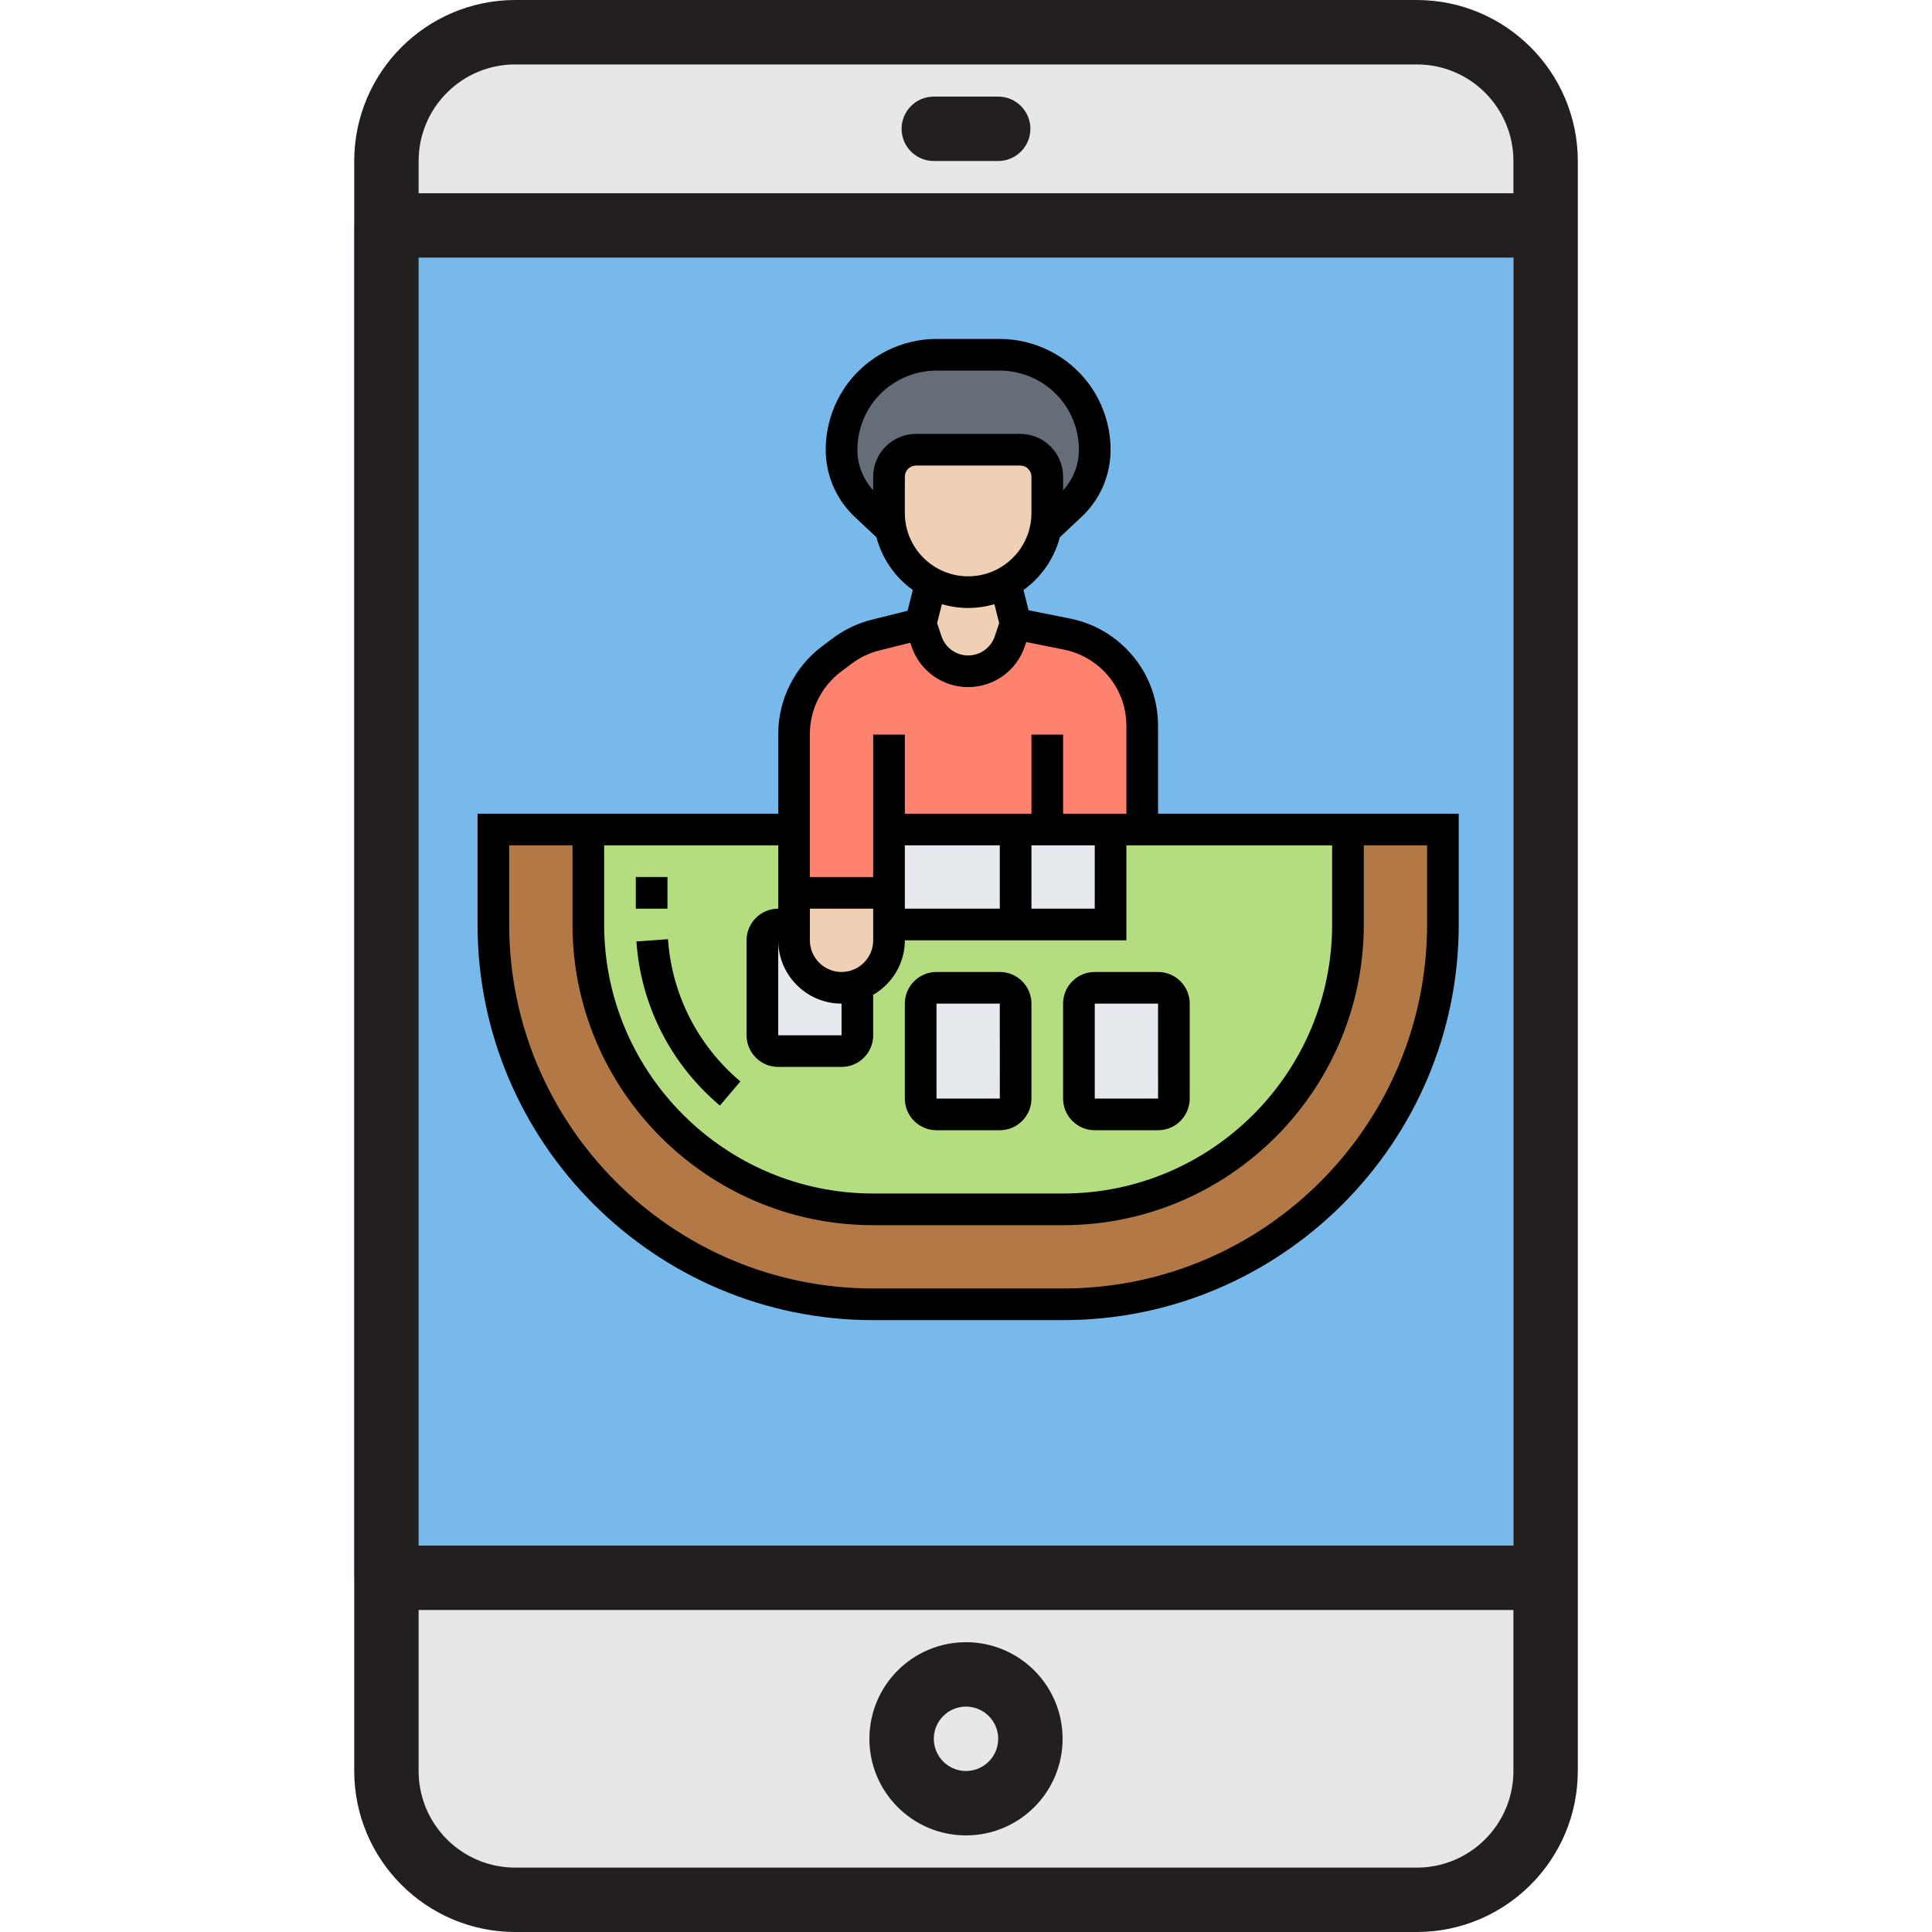 <?xml version="1.0" encoding="UTF-8"?>
<svg enable-background="new 0 0 512 512" version="1.1" viewBox="0 0 512 512" xml:space="preserve" xmlns="http://www.w3.org/2000/svg" xmlns:cc="http://creativecommons.org/ns#" xmlns:dc="http://purl.org/dc/elements/1.1/" xmlns:rdf="http://www.w3.org/1999/02/22-rdf-syntax-ns#">
<g fill="#E6E7E8">
	<path d="m136.53 503.47h238.93c18.85 0 34.133-15.283 34.133-34.133v-51.2h-307.2v51.2c0 18.85 15.283 34.133 34.133 34.133zm119.47-59.734c9.429 0 17.067 7.637 17.067 17.067s-7.637 17.067-17.067 17.067c-9.429 0-17.067-7.637-17.067-17.067s7.638-17.067 17.067-17.067z"/>
	<path d="m409.6 42.667c0-18.85-15.283-34.133-34.133-34.133h-238.93c-18.85 0-34.133 15.283-34.133 34.133v17.067h307.2v-17.067z"/>
</g>
<rect x="93.867" y="59.733" width="307.2" height="358.4" fill="#78B9EB"/>
<circle cx="256" cy="460.8" r="17.067" fill="#E6E7E8"/>
<g fill="#231F20">
	<path d="m256 486.4c-14.14 0-25.6-11.46-25.6-25.6s11.46-25.6 25.6-25.6 25.6 11.46 25.6 25.6-11.46 25.6-25.6 25.6zm0-34.133c-4.71 0-8.533 3.823-8.533 8.533s3.823 8.533 8.533 8.533 8.533-3.823 8.533-8.533-3.823-8.533-8.533-8.533z"/>
	<path d="m375.47 0h-238.93c-23.552 0.026-42.641 19.115-42.667 42.667v426.67c0.026 23.552 19.115 42.641 42.667 42.667h238.93c23.552-0.026 42.641-19.115 42.667-42.667v-426.67c-0.025-23.552-19.114-42.641-42.666-42.667zm-264.53 68.267h290.13v341.33h-290.13v-341.33zm290.13 401.07c0 14.14-11.46 25.6-25.6 25.6h-238.93c-14.14 0-25.6-11.46-25.6-25.6v-42.667h290.13v42.667zm-290.13-418.13v-8.533c0-14.14 11.46-25.6 25.6-25.6h238.93c14.14 0 25.6 11.46 25.6 25.6v8.533h-290.13z"/>
	<path d="m264.53 25.6h-17.067c-4.71 0-8.533 3.823-8.533 8.533s3.823 8.533 8.533 8.533h17.067c4.71 0 8.533-3.823 8.533-8.533s-3.822-8.533-8.533-8.533z"/>
</g>















<g transform="matrix(4.194 0 0 4.194 122.36 85.627)"><path d="m8 32v6c0 9.92 8.07 18 18 18h12c9.93 0 18-8.08 18-18v-6z" fill="#b4dd7f"/><path d="m37 32h-10v4h-6v-10.04c0-1.86 0.88-3.62 2.37-4.74l0.67-0.5c0.63-0.48 1.35-0.82 2.12-1.01l2.84-0.71 0.37 1.1c0.38 1.14 1.44 1.9 2.63 1.9s2.25-0.76 2.63-1.9l0.37-1.1 3.24 0.65c1.15 0.23 2.2 0.79 3.03 1.62 1.11 1.11 1.73 2.61 1.73 4.18v6.55h-2z" fill="#ff826e"/><path d="m25.41 11.41c-0.9-0.9-1.41-2.13-1.41-3.41 0-1.3 0.42-2.56 1.2-3.6 1.13-1.51 2.91-2.4 4.8-2.4h4c0.94 0 1.86 0.22 2.68 0.63 0.83 0.41 1.56 1.01 2.12 1.77 0.78 1.04 1.2 2.3 1.2 3.6 0 1.28-0.51 2.51-1.41 3.41l-1.69 1.59c0.07-0.32 0.1-0.66 0.1-1v-2.29c0-0.46-0.18-0.89-0.5-1.21s-0.75-0.5-1.21-0.5h-6.58c-0.46 0-0.89 0.18-1.21 0.5s-0.5 0.75-0.5 1.21v2.29c0 0.34 0.03 0.68 0.1 1z" fill="#656d78"/><path d="m62 32v6c0 13.25-10.75 24-24 24h-12c-13.25 0-24-10.75-24-24v-6h6v6c0 9.92 8.07 18 18 18h12c9.93 0 18-8.08 18-18v-6z" fill="#b27946"/><path d="m37 32h4v6h-6v-6z" fill="#e6e9ed"/><path d="m35 32v6h-8v-6z" fill="#e6e9ed"/><path d="m21 39c0 1.66 1.34 3 3 3 0.35 0 0.69-0.06 1-0.18v3.18c0 0.55-0.45 1-1 1h-4c-0.55 0-1-0.45-1-1v-6c0-0.55 0.45-1 1-1h1z" fill="#e6e9ed"/><path d="m35 43v6c0 0.55-0.45 1-1 1h-4c-0.55 0-1-0.45-1-1v-6c0-0.55 0.45-1 1-1h4c0.55 0 1 0.45 1 1z" fill="#e6e9ed"/><path d="m45 43v6c0 0.55-0.45 1-1 1h-4c-0.55 0-1-0.45-1-1v-6c0-0.55 0.45-1 1-1h4c0.55 0 1 0.45 1 1z" fill="#e6e9ed"/><path d="m27 38v1c0 0.83-0.34 1.58-0.88 2.12-0.31 0.31-0.69 0.56-1.12 0.7-0.31 0.12-0.65 0.18-1 0.18-1.66 0-3-1.34-3-3v-3h6z" fill="#f0d0b4"/><path d="m29.65 16.41 2.35 0.59c0.85 0 1.65-0.21 2.35-0.59l0.65 2.59-0.37 1.1c-0.38 1.14-1.44 1.9-2.63 1.9s-2.25-0.76-2.63-1.9l-0.37-1.1z" fill="#f0d0b4"/><path d="m37 9.71v2.29c0 0.34-0.03 0.68-0.1 1-0.3 1.48-1.25 2.72-2.55 3.41-0.7 0.38-1.5 0.59-2.35 0.59l-2.35-0.59c-0.44-0.23-0.84-0.52-1.19-0.87-0.68-0.68-1.16-1.56-1.36-2.54-0.07-0.32-0.1-0.66-0.1-1v-2.29c0-0.46 0.18-0.89 0.5-1.21s0.75-0.5 1.21-0.5h6.58c0.46 0 0.89 0.18 1.21 0.5s0.5 0.75 0.5 1.21z" fill="#f0d0b4"/><path d="m44 31v-5.549c0-1.848-0.719-3.585-2.026-4.891-0.969-0.969-2.191-1.623-3.535-1.892l-2.623-0.524-0.319-1.278c1.112-0.802 1.937-1.973 2.297-3.334l1.498-1.41c1.102-1.101 1.708-2.565 1.708-4.122 0-1.505-0.497-2.997-1.4-4.2-1.315-1.753-3.408-2.8-5.6-2.8h-4c-2.192 0-4.285 1.047-5.6 2.8-0.903 1.203-1.4 2.695-1.4 4.2 0 1.557 0.606 3.021 1.729 4.143l1.477 1.389c0.36 1.361 1.185 2.532 2.297 3.334l-0.328 1.31-2.259 0.564c-0.899 0.225-1.731 0.621-2.473 1.177l-0.677 0.508c-1.732 1.3-2.766 3.368-2.766 5.533v5.042h-19v7c0 13.785 11.215 25 25 25h12c13.785 0 25-11.215 25-25v-7zm-20 12v2h-4v-6c0 2.206 1.794 4 4 4zm0-2c-1.103 0-2-0.897-2-2v-2h4v2c0 1.103-0.897 2-2 2zm4-8h6v4h-6zm8 0h4v4h-4zm-10-28c0.939-1.252 2.434-2 4-2h4c1.565 0 3.061 0.748 4 2 0.645 0.859 1 1.925 1 3 0 0.968-0.367 1.874-1 2.564v-0.857c0-0.723-0.282-1.403-0.793-1.914s-1.191-0.793-1.914-0.793h-6.586c-0.723 0-1.403 0.282-1.914 0.793s-0.793 1.191-0.793 1.914v0.853c-0.639-0.705-1-1.602-1-2.56 0-1.075 0.355-2.141 1-3zm2 4.707c0-0.189 0.074-0.366 0.207-0.5 0.134-0.133 0.311-0.207 0.5-0.207h6.586c0.189 0 0.366 0.074 0.5 0.207 0.133 0.134 0.207 0.311 0.207 0.5v2.293c0 2.206-1.794 4-4 4s-4-1.794-4-4zm4 8.293c0.576 0 1.132-0.086 1.66-0.239l0.3 1.198-0.276 0.827c-0.242 0.726-0.919 1.214-1.684 1.214s-1.442-0.488-1.684-1.214l-0.276-0.826 0.3-1.199c0.528 0.153 1.084 0.239 1.66 0.239zm-8.033 4.025 0.677-0.508c0.527-0.395 1.118-0.677 1.758-0.836l1.942-0.485 0.075 0.224c0.514 1.542 1.953 2.58 3.581 2.58s3.067-1.038 3.581-2.581l0.089-0.265 2.377 0.475c0.956 0.191 1.825 0.657 2.513 1.345 0.929 0.929 1.44 2.164 1.44 3.477v5.549h-4v-5h-2v5h-8v-5h-2v9h-4v-9.042c0-1.539 0.735-3.009 1.967-3.933zm-3.967 14.975c-1.103 0-2 0.897-2 2v6c0 1.103 0.897 2 2 2h4c1.103 0 2-0.897 2-2v-2.556c1.19-0.694 2-1.97 2-3.444h14v-6h13v5c0 9.374-7.626 17-17 17h-12c-9.374 0-17-7.626-17-17v-5h11zm41 1c0 12.683-10.318 23-23 23h-12c-12.682 0-23-10.317-23-23v-5h4v5c0 10.477 8.523 19 19 19h12c10.477 0 19-8.523 19-19v-5h4z"/><path d="m16.313 49.444 1.293-1.525c-2.7-2.289-4.324-5.481-4.573-8.99l-1.995 0.143c0.287 4.048 2.16 7.733 5.275 10.372z"/><path d="m11 35h2v2h-2z"/><path d="m30 51h4c1.103 0 2-0.897 2-2v-6c0-1.103-0.897-2-2-2h-4c-1.103 0-2 0.897-2 2v6c0 1.103 0.897 2 2 2zm0-8h4l1e-3 6h-4.001z"/><path d="m40 51h4c1.103 0 2-0.897 2-2v-6c0-1.103-0.897-2-2-2h-4c-1.103 0-2 0.897-2 2v6c0 1.103 0.897 2 2 2zm0-8h4l1e-3 6h-4.001z"/></g></svg>
